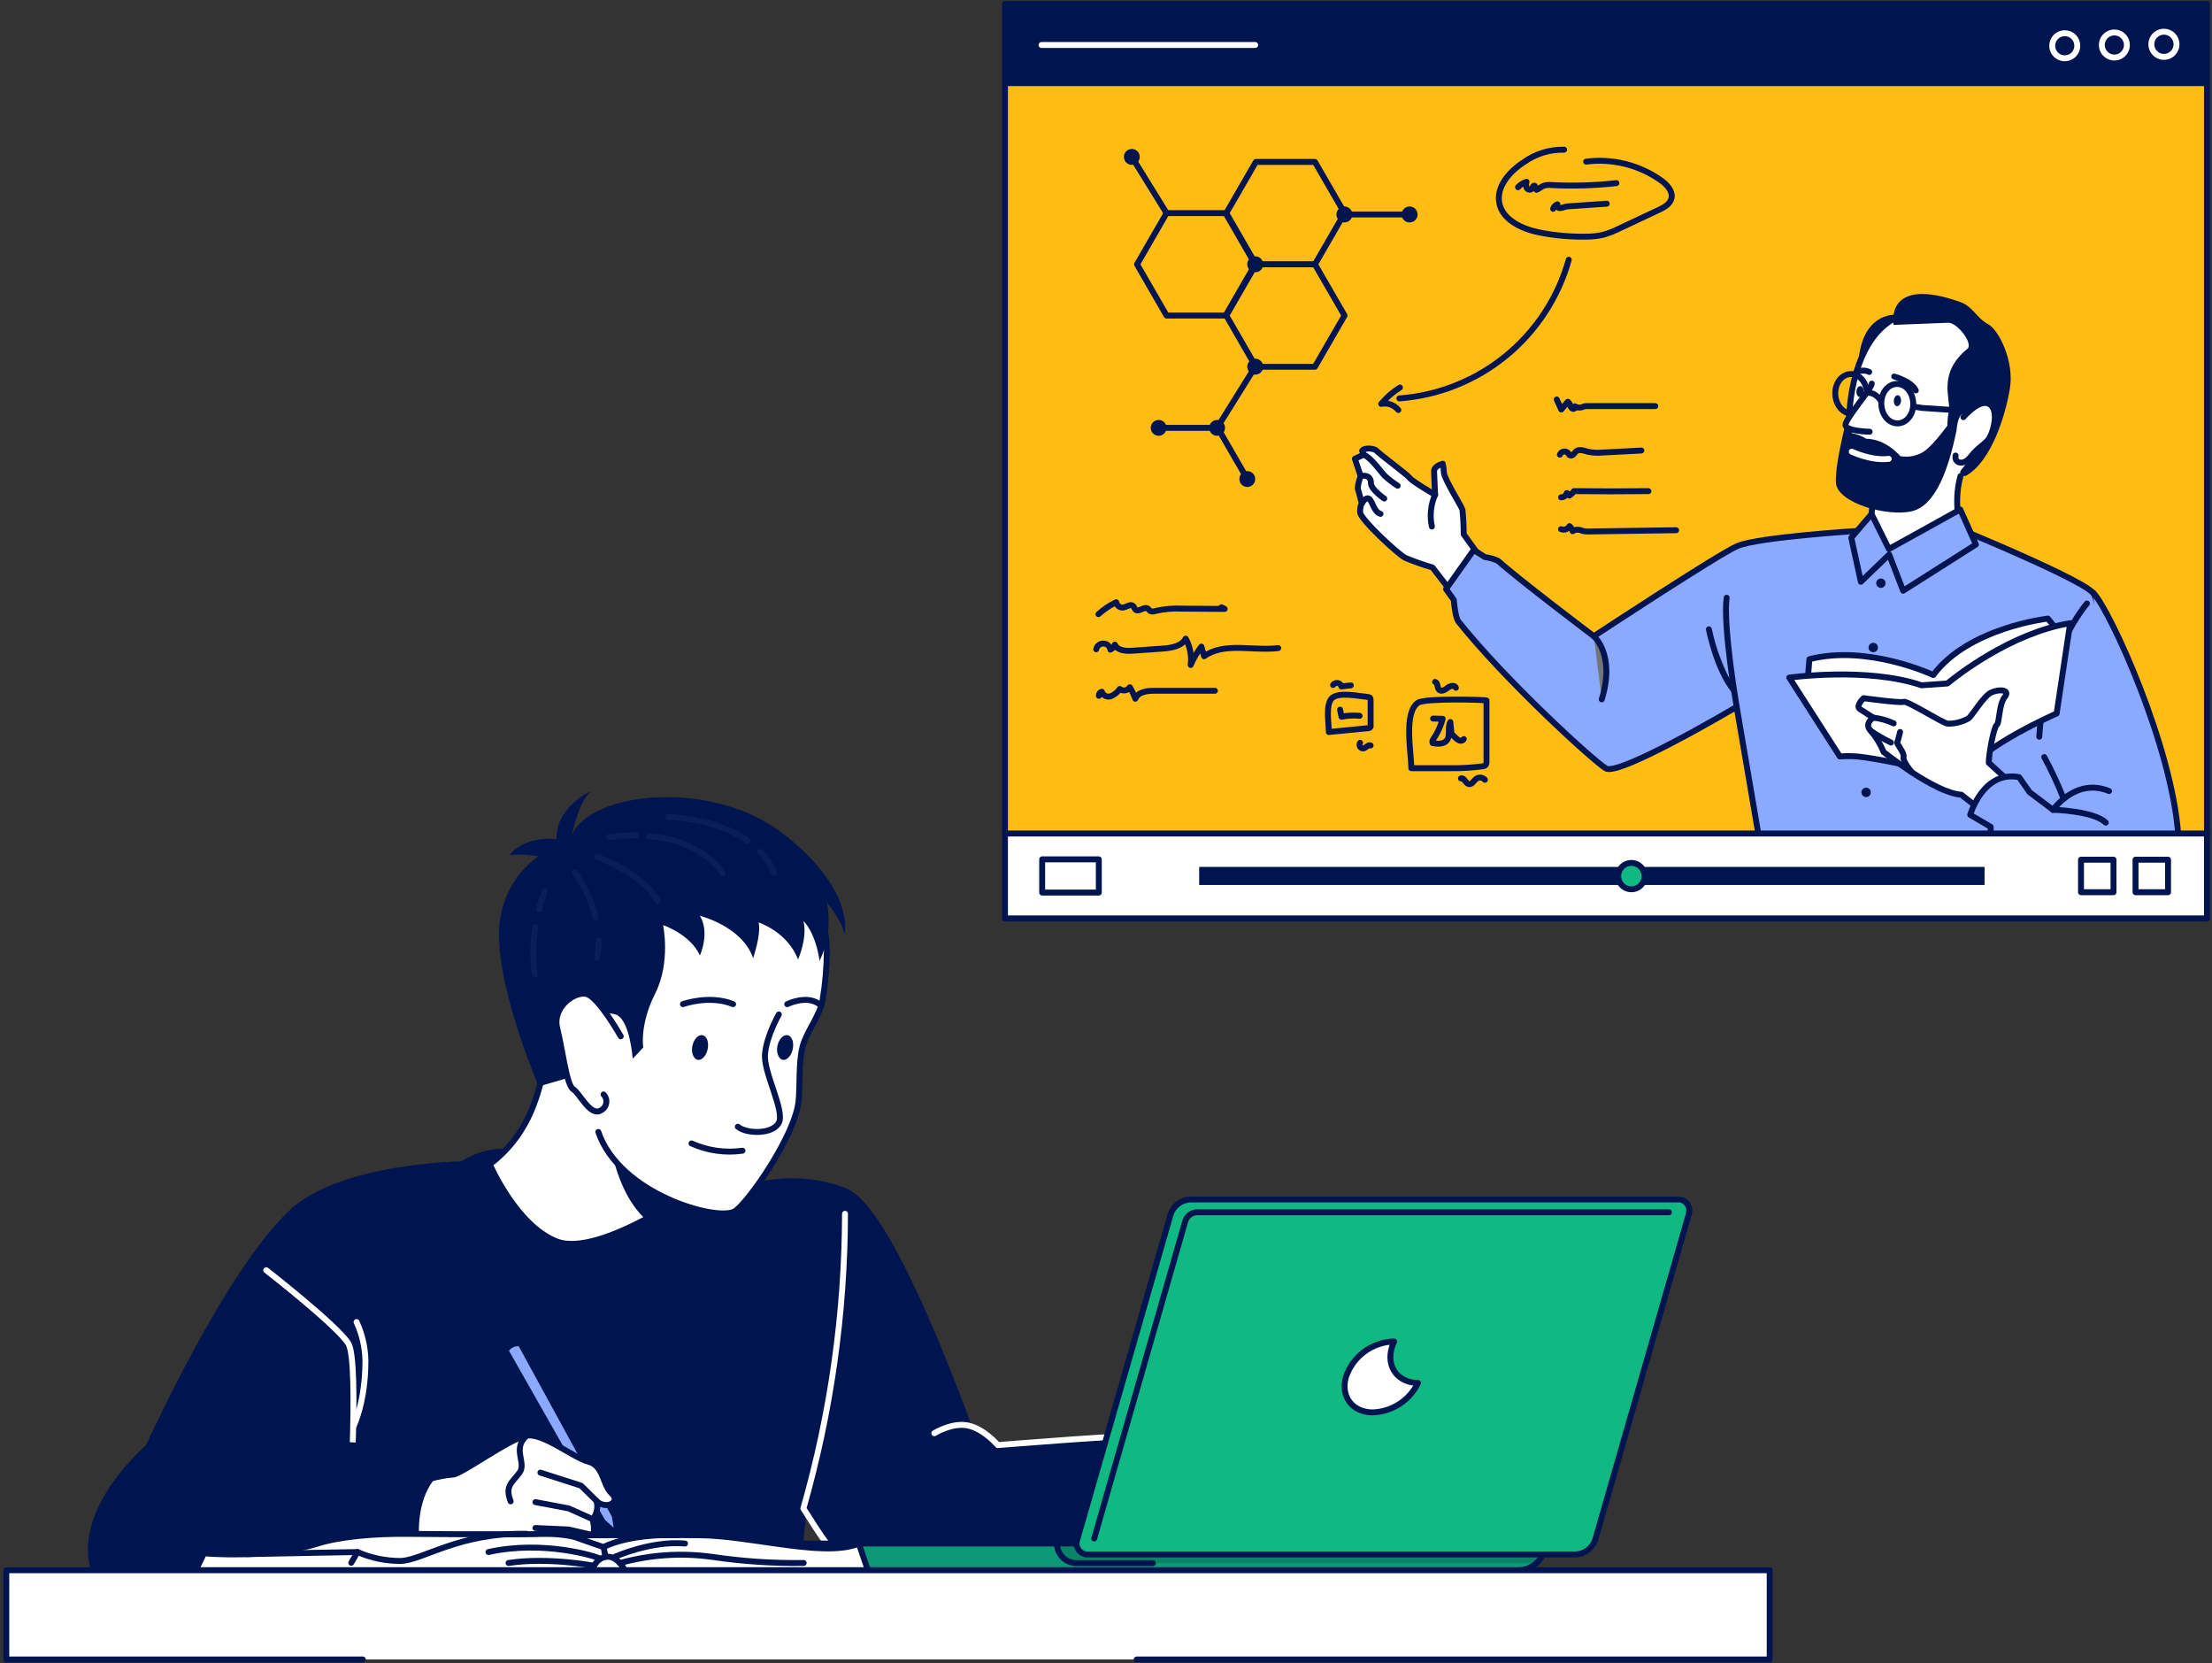 <svg width="560" height="421" viewBox="0 0 560 421" fill="none" xmlns="http://www.w3.org/2000/svg">
<rect x="0" y="0" width="560" height="421" fill="#333333" stroke="none"/>
<path d="M558.725 1H254.421V211.247H558.725V1Z" fill="#FFBD14" stroke="#001550" stroke-width="1.5" stroke-linecap="round" stroke-linejoin="round"/>
<path d="M558.725 1H254.421V21.787H558.725V1Z" fill="#001550"/>
<path d="M377.696 145.152L370.56 135.222C370.559 133.148 370.453 131.076 370.242 129.012C369.976 128.085 365.646 121.266 365.544 119.654C365.528 118.884 365.43 118.117 365.252 117.368C365.252 117.368 363.03 117.927 363.055 119.285C363.081 120.644 363.322 125.228 363.322 125.228C363.322 125.228 357.531 121.851 356.884 120.962C356.236 120.073 349.176 114.892 348.515 114.117C347.855 113.343 345.163 113.292 344.846 114.117L345.227 115.07L343.004 116.124L344.49 120.53C344.065 121.522 343.808 122.577 343.728 123.654C343.969 124.2 344.757 127.463 344.757 127.463C344.757 127.463 344.274 127.958 344.338 129.685C344.401 131.412 353.887 140.238 355.766 141.19C358.011 142.133 360.309 142.943 362.649 143.616L368.604 151.324L377.696 145.152Z" fill="white" stroke="#001550" stroke-width="1.5" stroke-linecap="round" stroke-linejoin="round"/>
<path d="M363.31 125.228C362.202 127.751 361.917 130.56 362.497 133.254" stroke="#001550" stroke-width="1.5" stroke-linecap="round" stroke-linejoin="round"/>
<path d="M345.214 115.07C347.132 115.806 349.532 119.387 350.636 120.492C351.636 121.393 352.706 122.213 353.836 122.943" stroke="#001550" stroke-width="1.5" stroke-linecap="round" stroke-linejoin="round"/>
<path d="M344.478 120.492C346.052 120.162 347.119 120.771 347.081 122.308C347.043 123.844 350.446 126.181 350.446 126.181" stroke="#001550" stroke-width="1.5" stroke-linecap="round" stroke-linejoin="round"/>
<path d="M344.744 127.425C344.744 127.425 345.849 125.457 346.725 126.358C347.601 127.26 347.881 129.571 349.493 130.054" stroke="#001550" stroke-width="1.5" stroke-linecap="round" stroke-linejoin="round"/>
<path d="M470.496 134.358C470.496 134.358 445.443 135.908 439.919 138.168C435.385 140.035 403.5 161.025 403.5 161.025C403.5 161.025 384.744 146.879 379.297 141.977C378.246 141.47 377.117 141.143 375.957 141.012L373.1 139.197L366.078 149.089L368.046 151.819C368.046 151.819 368.363 156.225 369.24 157.33C380.897 171.971 403.22 192.466 406.573 194.485C409.925 196.504 439.665 178.904 439.665 178.904L445.189 211.285H533.887C533.887 211.285 533.658 154.46 529.925 150.104C526.192 145.749 483.398 128.67 483.398 128.67L470.496 134.358Z" fill="#8BAAFF" stroke="#001550" stroke-width="1.5" stroke-linecap="round" stroke-linejoin="round"/>
<path d="M500.452 113.8C500.452 113.8 492.503 119.133 496.719 136.174C496.719 136.174 484.744 144.733 472.896 136.098C472.896 136.098 475.627 122.511 472.896 119.781" fill="white"/>
<path d="M500.452 113.8C500.452 113.8 492.503 119.133 496.719 136.174C496.719 136.174 484.744 144.733 472.896 136.098C472.896 136.098 475.627 122.511 472.896 119.781" stroke="#001550" stroke-width="1.5" stroke-linecap="round" stroke-linejoin="round"/>
<path d="M528.338 152.746C528.338 152.746 517.531 165.177 516.274 186.46" stroke="#001550" stroke-width="1.5" stroke-linecap="round" stroke-linejoin="round"/>
<path d="M480.782 79.654C480.782 79.654 473.696 78.587 471.22 87.273C469.778 92.592 470.362 98.258 472.858 103.171L485.887 90.943L480.782 79.654Z" fill="#001550"/>
<path d="M498.026 118.981C507.157 108.086 513.607 89.927 499.893 82.676C473.43 68.682 464.68 96.022 469.125 121.419C470.496 129.254 481.138 125.762 488.922 122.93" fill="white"/>
<path d="M498.026 118.981C507.157 108.086 513.607 89.927 499.893 82.676C473.43 68.682 464.68 96.022 469.125 121.419C470.496 129.254 481.138 125.762 488.922 122.93" stroke="#001550" stroke-width="1.5" stroke-linecap="round" stroke-linejoin="round"/>
<path d="M479.538 95.298C479.538 95.298 483.906 96.479 485.011 98.816" stroke="#001550" stroke-width="1.5" stroke-linecap="round" stroke-linejoin="round"/>
<path d="M473.214 94.143C472.698 93.889 472.126 93.772 471.553 93.803C470.979 93.835 470.423 94.013 469.938 94.32" stroke="#001550" stroke-width="1.5" stroke-linecap="round" stroke-linejoin="round"/>
<path d="M479.462 101.317C479.385 102.092 479.728 102.765 480.223 102.816C480.719 102.866 481.188 102.27 481.265 101.546C481.341 100.822 480.998 100.085 480.503 100.035C480.008 99.984 479.538 100.53 479.462 101.317Z" fill="#001550"/>
<path d="M469.989 98.968C469.925 99.755 470.268 100.428 470.763 100.479C471.258 100.53 471.728 99.933 471.804 99.209C471.881 98.486 471.538 97.762 471.03 97.711C470.522 97.66 470.065 98.193 469.989 98.968Z" fill="#001550"/>
<path d="M493.95 106.409C493.95 106.409 489.848 112.352 487.093 114.257C485.313 115.397 483.168 115.823 481.087 115.451C481.087 115.451 477.569 111.108 472.439 111.044C471.111 110.199 469.6 109.681 468.033 109.533L468.325 102.905C468.325 102.905 464.426 117.114 464.795 122.206C465.163 127.298 477.683 130.828 483.944 129.406C490.204 127.984 493.391 118.244 495.296 109.089C495.436 108.327 493.95 106.409 493.95 106.409Z" fill="#001550"/>
<path d="M468.795 114.32C468.795 114.32 473.747 116.695 478.154 116.136" stroke="white" stroke-width="1.5" stroke-linecap="round" stroke-linejoin="round"/>
<path d="M498.052 88.301C499.677 87.031 495.512 81.571 493.176 81.686C490.839 81.8 479.372 82.231 479.372 82.231C479.372 82.231 476.96 69.609 496.261 76.428C499.423 77.546 500.439 80.504 503.271 82.016C506.102 83.527 509.937 91.476 508.845 98.257C507.753 105.038 504.134 116.936 497.569 120.504C497.569 120.504 495.309 120.276 496.68 118.714C503.144 111.438 496.375 97.749 495.296 109.063L493.023 107.704C493.005 106.462 493.133 105.222 493.404 104.009C493.887 100.898 490.445 94.536 498.052 88.301Z" fill="#001550"/>
<path d="M497.061 105.584C497.061 105.584 501.214 100.657 503.728 102.333C506.242 104.009 504.553 109.952 503.207 111.438C501.861 112.924 500.769 113.254 498.903 115.628C497.036 118.003 494.687 117.203 495.093 115.298" fill="white"/>
<path d="M497.061 105.584C497.061 105.584 501.214 100.657 503.728 102.333C506.242 104.009 504.553 109.952 503.207 111.438C501.861 112.924 500.769 113.254 498.903 115.628C497.036 118.003 494.687 117.203 495.093 115.298" stroke="#001550" stroke-width="1.5" stroke-linecap="round" stroke-linejoin="round"/>
<path d="M484.363 101.952C484.503 104.708 482.826 107.031 480.553 107.146C478.28 107.26 476.426 105.127 476.287 102.371C476.147 99.616 477.823 97.292 480.096 97.177C482.369 97.063 484.198 99.197 484.363 101.952Z" stroke="#001550" stroke-width="1.5" stroke-miterlimit="10"/>
<path d="M472.655 99.451C472.807 102.206 471.118 104.53 468.909 104.657C466.699 104.784 464.782 102.625 464.63 99.87C464.477 97.114 466.179 94.79 468.439 94.676C470.699 94.562 472.515 96.695 472.655 99.451Z" stroke="#001550" stroke-width="1.5" stroke-miterlimit="10"/>
<path d="M473.861 97.089C473.861 98.359 467.284 105.863 467.207 107.514C467.131 109.165 473.328 109.266 473.328 109.266" fill="white"/>
<path d="M473.861 97.089C473.861 98.359 467.284 105.863 467.207 107.514C467.131 109.165 473.328 109.266 473.328 109.266" stroke="#001550" stroke-width="1.5" stroke-linecap="round" stroke-linejoin="round"/>
<path d="M472.655 99.451C472.655 99.451 474.623 98.955 476.274 101.609" stroke="#001550" stroke-width="1.5" stroke-miterlimit="10"/>
<path d="M484.388 102.917L486.522 103.235L498.496 104.073" stroke="#001550" stroke-width="1.5" stroke-miterlimit="10"/>
<path d="M520.833 159.514L518.445 156.555C518.445 156.555 498.331 158.854 489.442 170.841C489.442 170.841 472.934 163.044 458.077 166.841L457.646 172.161L490.141 191.603L502.839 186.32L520.833 159.514Z" fill="white" stroke="#001550" stroke-width="1.5" stroke-linecap="round" stroke-linejoin="round"/>
<path d="M524.096 157.723L520.668 180.58C520.668 180.58 501.747 188.885 497.811 195.565L496.871 195.692L492.427 196.314L490.027 195.603C484.154 193.893 478.172 192.586 472.122 191.692C470.022 191.367 467.891 191.286 465.773 191.45L452.973 171.501C452.973 171.501 472.769 168.758 486.458 173.444L493.011 172.987L493.252 172.784C495.22 171.171 509.011 160.212 524.096 157.723Z" fill="white"/>
<path d="M524.096 157.723L520.668 180.58C520.668 180.58 501.747 188.885 497.811 195.565L496.871 195.692L492.427 196.314L490.027 195.603C484.154 193.893 478.172 192.586 472.122 191.692C470.022 191.367 467.891 191.286 465.773 191.45L452.973 171.501C452.973 171.501 472.769 168.758 486.458 173.444L493.011 172.987L493.252 172.784C495.22 171.171 509.011 160.212 524.096 157.723Z" stroke="#001550" stroke-width="1.5" stroke-linecap="round" stroke-linejoin="round"/>
<path d="M496.541 201.139C489.76 200.707 476.858 190.32 476.858 190.32C476.082 188.382 474.992 186.584 473.633 185C471.792 183.158 474.243 181.622 474.243 181.622C474.243 181.622 472.097 180.238 470.877 179.476C469.658 178.714 471.792 176.707 471.792 176.707C471.792 176.707 480.998 177.977 481.95 177.634C482.903 177.292 491.741 183.006 493.112 183.158C494.975 183.192 496.811 182.714 498.42 181.774C499.335 181.012 502.166 176.25 504.008 175.323C505.849 174.396 509.087 174.409 507.538 176.403C505.988 178.396 506.268 182.841 505.506 183.463C504.744 184.085 503.487 190.765 503.487 193.063L513.519 202.231L507.804 210.015L496.541 201.139Z" fill="white" stroke="#001550" stroke-width="1.5" stroke-linecap="round" stroke-linejoin="round"/>
<path d="M474.204 181.622C476.007 181.823 477.766 182.317 479.411 183.082" stroke="#001550" stroke-width="1.5" stroke-linecap="round" stroke-linejoin="round"/>
<path d="M481.036 185.254C481.036 185.254 480.464 187.577 480.312 187.933C480.16 188.289 482.204 190.562 481.912 191.603C481.62 192.644 483.982 195.412 483.982 195.412" stroke="#001550" stroke-width="1.5" stroke-linecap="round" stroke-linejoin="round"/>
<path d="M478.725 187.933C476.96 187.084 475.262 186.104 473.646 185" stroke="#001550" stroke-width="1.5" stroke-linecap="round" stroke-linejoin="round"/>
<path d="M473.811 130.104L478.204 138.955L496.261 128.949L500.236 137.812L481.811 149.508L478.268 140.352L471.106 147.247L468.68 136.098L473.811 130.104Z" fill="#8BAAFF" stroke="#001550" stroke-width="1.5" stroke-linecap="round" stroke-linejoin="round"/>
<path d="M529.976 150.066C534.357 154.752 549.937 189.114 551.436 211.247H503.969V209.266L498.788 206.231C498.788 206.231 502.001 194.93 511.157 196.695L513.823 200.504L519.728 204.949C519.728 204.949 530.09 205.215 533.099 208.2" fill="#8BAAFF"/>
<path d="M529.976 150.066C534.357 154.752 549.937 189.114 551.436 211.247H503.969V209.266L498.788 206.231C498.788 206.231 502.001 194.93 511.157 196.695L513.823 200.504L519.728 204.949C519.728 204.949 530.09 205.215 533.099 208.2" stroke="#001550" stroke-width="1.5" stroke-linecap="round" stroke-linejoin="round"/>
<path d="M519.728 205C519.728 205 525.48 196.708 533.938 200.212" stroke="#001550" stroke-width="1.5" stroke-linecap="round" stroke-linejoin="round"/>
<path d="M517.531 191.603C519.377 195.03 521.023 198.562 522.458 202.18" stroke="#001550" stroke-width="1.5" stroke-linecap="round" stroke-linejoin="round"/>
<path d="M439.665 178.866C439.665 178.866 436.147 158.371 437.125 151.285L439.665 178.866Z" fill="#757575"/>
<path d="M439.665 178.866C439.665 178.866 436.147 158.371 437.125 151.285" stroke="#001550" stroke-width="1.5" stroke-linecap="round" stroke-linejoin="round"/>
<path d="M432.63 159.273C432.63 159.273 434.585 169.342 438.979 174.739L432.63 159.273Z" fill="#757575"/>
<path d="M432.63 159.273C432.63 159.273 434.585 169.342 438.979 174.739" stroke="#001550" stroke-width="1.5" stroke-linecap="round" stroke-linejoin="round"/>
<path d="M403.5 161.038C403.5 161.038 409.024 165.609 405.506 177.012L403.5 161.038Z" fill="#757575"/>
<path d="M403.5 161.038C403.5 161.038 409.024 165.609 405.506 177.012" stroke="#001550" stroke-width="1.5" stroke-linecap="round" stroke-linejoin="round"/>
<path d="M477.366 147.603C477.366 147.839 477.296 148.071 477.164 148.267C477.033 148.464 476.845 148.617 476.626 148.707C476.408 148.797 476.167 148.82 475.935 148.773C475.703 148.725 475.491 148.61 475.324 148.442C475.158 148.274 475.045 148.06 475 147.828C474.956 147.595 474.981 147.355 475.074 147.137C475.166 146.919 475.321 146.734 475.519 146.604C475.717 146.475 475.949 146.407 476.185 146.409C476.342 146.409 476.496 146.44 476.64 146.5C476.784 146.56 476.915 146.649 477.025 146.76C477.135 146.871 477.221 147.002 477.28 147.147C477.339 147.292 477.368 147.447 477.366 147.603Z" fill="#001550"/>
<path d="M474.242 165.076C474.901 165.076 475.436 164.541 475.436 163.882C475.436 163.223 474.901 162.689 474.242 162.689C473.583 162.689 473.049 163.223 473.049 163.882C473.049 164.541 473.583 165.076 474.242 165.076Z" fill="#001550"/>
<path d="M472.439 201.736C473.098 201.736 473.633 201.202 473.633 200.542C473.633 199.883 473.098 199.349 472.439 199.349C471.78 199.349 471.246 199.883 471.246 200.542C471.246 201.202 471.78 201.736 472.439 201.736Z" fill="#001550"/>
<path d="M317.938 92.822H332.897L340.389 79.857L332.897 66.905H317.938L310.459 79.857L317.938 92.822Z" stroke="#001550" stroke-width="1.5" stroke-linecap="round" stroke-linejoin="round"/>
<path d="M315.767 121.241L308.287 108.289H293.329" stroke="#001550" stroke-width="1.5" stroke-linecap="round" stroke-linejoin="round"/>
<path d="M295.335 79.857H310.294L317.773 66.905L310.294 53.94H295.335L287.855 66.905L295.335 79.857Z" stroke="#001550" stroke-width="1.5" stroke-linecap="round" stroke-linejoin="round"/>
<path d="M317.938 66.905H332.897L340.389 53.94L332.897 40.987H317.938L310.459 53.94L317.938 66.905Z" stroke="#001550" stroke-width="1.5" stroke-linecap="round" stroke-linejoin="round"/>
<path d="M315.766 66.905C315.764 66.504 315.88 66.112 316.101 65.778C316.322 65.444 316.637 65.183 317.007 65.029C317.376 64.875 317.783 64.834 318.176 64.911C318.569 64.989 318.93 65.181 319.213 65.464C319.496 65.747 319.689 66.108 319.766 66.501C319.844 66.894 319.803 67.301 319.648 67.67C319.494 68.04 319.233 68.355 318.899 68.576C318.565 68.797 318.173 68.913 317.773 68.911C317.241 68.911 316.73 68.7 316.354 68.323C315.978 67.947 315.766 67.437 315.766 66.905Z" fill="#001550"/>
<path d="M286.535 41.711C287.643 41.711 288.541 40.813 288.541 39.705C288.541 38.597 287.643 37.698 286.535 37.698C285.427 37.698 284.529 38.597 284.529 39.705C284.529 40.813 285.427 41.711 286.535 41.711Z" fill="#001550"/>
<path d="M313.76 121.241C313.76 120.844 313.878 120.456 314.098 120.126C314.319 119.796 314.632 119.539 314.999 119.387C315.365 119.236 315.769 119.196 316.158 119.273C316.547 119.351 316.904 119.542 317.185 119.822C317.466 120.103 317.657 120.46 317.734 120.85C317.812 121.239 317.772 121.642 317.62 122.009C317.468 122.375 317.211 122.689 316.881 122.909C316.551 123.13 316.163 123.247 315.766 123.247C315.234 123.247 314.724 123.036 314.348 122.66C313.971 122.283 313.76 121.773 313.76 121.241Z" fill="#001550"/>
<path d="M293.329 110.295C294.437 110.295 295.335 109.397 295.335 108.289C295.335 107.181 294.437 106.282 293.329 106.282C292.221 106.282 291.322 107.181 291.322 108.289C291.322 109.397 292.221 110.295 293.329 110.295Z" fill="#001550"/>
<path d="M354.84 54.282C354.84 53.883 354.958 53.492 355.181 53.159C355.403 52.827 355.719 52.568 356.089 52.416C356.459 52.264 356.865 52.224 357.257 52.303C357.649 52.382 358.009 52.576 358.291 52.859C358.573 53.143 358.764 53.504 358.84 53.896C358.917 54.289 358.875 54.695 358.72 55.064C358.566 55.433 358.305 55.747 357.971 55.967C357.637 56.188 357.246 56.304 356.846 56.301C356.581 56.301 356.32 56.249 356.075 56.148C355.831 56.046 355.609 55.897 355.423 55.709C355.236 55.522 355.089 55.299 354.989 55.054C354.889 54.809 354.838 54.547 354.84 54.282Z" fill="#001550"/>
<path d="M308.135 110.295C309.243 110.295 310.141 109.397 310.141 108.289C310.141 107.181 309.243 106.282 308.135 106.282C307.027 106.282 306.128 107.181 306.128 108.289C306.128 109.397 307.027 110.295 308.135 110.295Z" fill="#001550"/>
<path d="M338.332 54.282C338.332 53.883 338.45 53.493 338.672 53.161C338.894 52.829 339.209 52.57 339.578 52.417C339.947 52.264 340.353 52.224 340.744 52.302C341.136 52.38 341.496 52.572 341.778 52.855C342.061 53.137 342.253 53.497 342.331 53.889C342.409 54.28 342.369 54.686 342.216 55.055C342.063 55.424 341.804 55.739 341.472 55.961C341.14 56.183 340.75 56.301 340.351 56.301C339.815 56.301 339.302 56.089 338.923 55.71C338.544 55.331 338.332 54.818 338.332 54.282Z" fill="#001550"/>
<path d="M315.766 92.822C315.764 92.422 315.88 92.029 316.101 91.695C316.322 91.362 316.637 91.101 317.007 90.946C317.376 90.792 317.783 90.751 318.176 90.829C318.569 90.906 318.93 91.099 319.213 91.382C319.496 91.665 319.689 92.026 319.766 92.418C319.844 92.811 319.803 93.218 319.648 93.588C319.494 93.957 319.233 94.272 318.899 94.493C318.565 94.714 318.173 94.831 317.773 94.828C317.242 94.825 316.733 94.613 316.358 94.237C315.982 93.862 315.77 93.353 315.766 92.822Z" fill="#001550"/>
<path d="M340.389 54.282H356.858" stroke="#001550" stroke-width="1.5" stroke-linecap="round" stroke-linejoin="round"/>
<path d="M317.773 92.822L308.135 108.289" stroke="#001550" stroke-width="1.5" stroke-linecap="round" stroke-linejoin="round"/>
<path d="M295.335 53.94L286.535 39.705" stroke="#001550" stroke-width="1.5" stroke-linecap="round" stroke-linejoin="round"/>
<path d="M278.09 155.438C279.439 154.223 280.952 153.206 282.586 152.416C282.651 152.823 282.871 153.19 283.2 153.441C283.528 153.691 283.94 153.806 284.351 153.762C285.252 153.622 286.268 152.733 286.89 153.381C287.144 153.635 287.195 154.041 287.462 154.282C288.274 155.031 289.659 153.419 290.573 154.028C290.814 154.193 290.941 154.473 291.195 154.638C291.396 154.724 291.612 154.769 291.83 154.769C292.048 154.769 292.264 154.724 292.465 154.638C294.733 154.121 297.062 153.92 299.386 154.041L310.039 154.117L309.227 153.698" stroke="#001550" stroke-width="1.5" stroke-linecap="round" stroke-linejoin="round"/>
<path d="M277.519 164.327C277.608 163.909 277.84 163.536 278.175 163.272C278.51 163.008 278.927 162.869 279.353 162.879C279.779 162.89 280.189 163.049 280.51 163.33C280.832 163.61 281.045 163.994 281.113 164.415C281.377 164.292 281.612 164.116 281.805 163.898C281.997 163.679 282.142 163.423 282.23 163.146C282.916 164.682 285.037 164.809 286.726 164.695L294.256 164.162C296.516 163.996 299.157 163.59 300.173 161.622C301.29 163.659 301.734 165.997 301.443 168.301C302.141 166.642 303.05 165.08 304.148 163.654C304.376 164.466 304.605 165.279 304.821 166.092C310.065 162.422 317.24 164.822 323.589 164.022" stroke="#001550" stroke-width="1.5" stroke-linecap="round" stroke-linejoin="round"/>
<path d="M278.192 176.098C278.168 175.864 278.231 175.63 278.37 175.44C278.508 175.25 278.711 175.118 278.941 175.069C279.012 175.3 279.13 175.513 279.287 175.696C279.443 175.879 279.636 176.028 279.852 176.134C280.069 176.24 280.305 176.301 280.546 176.312C280.786 176.323 281.027 176.285 281.252 176.2C282.158 175.819 282.935 175.184 283.487 174.371C283.677 174.525 283.896 174.636 284.132 174.698C284.368 174.76 284.614 174.771 284.855 174.73C285.095 174.689 285.324 174.597 285.526 174.461C285.728 174.325 285.899 174.147 286.027 173.939C286.594 174.857 287.062 175.831 287.424 176.847C288.109 175.095 290.433 174.815 292.325 174.828H307.563" stroke="#001550" stroke-width="1.5" stroke-linecap="round" stroke-linejoin="round"/>
<path d="M395.982 37.889C392.345 37.8 388.778 38.902 385.823 41.025C382.166 43.362 378.687 47.298 379.601 51.54C380.515 55.781 385.519 58.029 389.925 58.879C393.714 59.617 397.57 59.958 401.43 59.895C402.916 59.917 404.4 59.76 405.849 59.425C407.313 59.01 408.734 58.453 410.09 57.762L419.919 53.14C421.265 52.505 422.776 51.692 423.144 50.244C423.601 48.454 422.065 46.79 420.604 45.711C415.088 41.766 408.284 40.051 401.557 40.911" stroke="#001550" stroke-width="1.5" stroke-linecap="round" stroke-linejoin="round"/>
<path d="M384.312 47.387C384.89 46.738 385.638 46.263 386.471 46.016C386.306 46.502 386.306 47.028 386.471 47.514C386.7 47.971 387.398 48.2 387.741 47.819C388.084 47.438 388.16 46.828 388.541 47.019L388.998 48.035C389.62 47.819 390.103 47.311 390.712 47.044C391.407 46.812 392.145 46.742 392.871 46.841C398.323 47.121 403.789 46.955 409.214 46.346" stroke="#001550" stroke-width="1.5" stroke-linecap="round" stroke-linejoin="round"/>
<path d="M393.201 52.847C393.28 52.588 393.419 52.351 393.607 52.154C393.794 51.958 394.025 51.809 394.281 51.717C393.988 52.035 394.344 52.581 394.776 52.657C395.214 52.665 395.648 52.574 396.046 52.39C396.527 52.266 397.021 52.198 397.519 52.187L406.776 51.552" stroke="#001550" stroke-width="1.5" stroke-linecap="round" stroke-linejoin="round"/>
<path d="M397.151 65.749C394.472 75.294 388.92 83.782 381.247 90.06C373.574 96.338 364.154 100.1 354.268 100.835" stroke="#001550" stroke-width="1.5" stroke-linecap="round" stroke-linejoin="round"/>
<path d="M354.421 98.079C352.624 99.189 351.024 100.587 349.684 102.219C350.477 102.053 351.3 102.11 352.062 102.383C352.824 102.657 353.495 103.136 354.002 103.768" stroke="#001550" stroke-width="1.5" stroke-linecap="round" stroke-linejoin="round"/>
<path d="M394.103 101.101L395.259 103.641L396.909 101.686C397.218 101.916 397.434 102.249 397.519 102.625C397.646 102.981 397.836 103.374 398.192 103.476C398.547 103.578 398.992 103.095 398.725 102.828C398.959 102.987 399.224 103.092 399.502 103.138C399.781 103.184 400.066 103.17 400.338 103.095C400.579 103.095 400.795 102.917 401.036 102.854C401.324 102.791 401.618 102.765 401.913 102.778H419.068" stroke="#001550" stroke-width="1.5" stroke-linecap="round" stroke-linejoin="round"/>
<path d="M394.903 115.07C394.984 114.866 395.116 114.687 395.286 114.55C395.457 114.412 395.66 114.321 395.876 114.286C396.092 114.25 396.313 114.27 396.519 114.346C396.724 114.421 396.907 114.548 397.049 114.714C397.106 114.877 397.192 115.027 397.303 115.158C397.456 115.266 397.644 115.313 397.829 115.29C398.015 115.266 398.185 115.174 398.306 115.031C398.586 114.777 398.763 114.435 399.055 114.206C399.855 113.584 400.998 114.066 401.976 114.333C403.228 114.595 404.513 114.663 405.786 114.536L415.525 114.028" stroke="#001550" stroke-width="1.5" stroke-linecap="round" stroke-linejoin="round"/>
<path d="M395.208 125.863C395.532 125.872 395.849 125.771 396.109 125.578C396.37 125.384 396.557 125.109 396.642 124.797C396.804 124.824 396.953 124.899 397.071 125.012C397.188 125.125 397.269 125.272 397.303 125.431C397.769 125.143 398.167 124.758 398.471 124.301C404.744 124.378 411.025 124.378 417.315 124.301" stroke="#001550" stroke-width="1.5" stroke-linecap="round" stroke-linejoin="round"/>
<path d="M395.195 133.927C395.584 134.087 396.018 134.098 396.414 133.958C396.811 133.817 397.141 133.535 397.341 133.165C397.739 133.487 398.017 133.935 398.128 134.435C398.379 134.265 398.661 134.149 398.959 134.095C399.256 134.04 399.561 134.048 399.855 134.117C400.097 134.117 400.338 134.282 400.579 134.346C401.188 134.502 401.819 134.558 402.446 134.511L424.338 134.193" stroke="#001550" stroke-width="1.5" stroke-linecap="round" stroke-linejoin="round"/>
<path d="M336.414 185.266L346.357 184.301C346.454 184.314 346.552 184.302 346.644 184.267C346.735 184.232 346.816 184.174 346.879 184.1C346.942 184.025 346.985 183.936 347.005 183.84C347.025 183.745 347.02 183.645 346.992 183.552V177.203C347.016 176.992 346.962 176.779 346.84 176.606C346.757 176.531 346.661 176.474 346.556 176.437C346.452 176.4 346.341 176.384 346.23 176.39C344.071 176.2 339.208 175.12 337.341 176.581C335.474 178.041 336.427 183.095 336.414 185.266Z" stroke="#001550" stroke-width="1.5" stroke-linecap="round" stroke-linejoin="round"/>
<path d="M339.259 179.603C339.386 180.2 339.5 180.796 339.627 181.406C341.134 181.091 342.68 181.01 344.211 181.165" stroke="#001550" stroke-width="1.5" stroke-linecap="round" stroke-linejoin="round"/>
<path d="M344.325 188.009C344.232 188.152 344.181 188.318 344.178 188.489C344.174 188.66 344.219 188.828 344.306 188.974C344.393 189.121 344.52 189.24 344.671 189.319C344.823 189.397 344.993 189.432 345.163 189.419C345.836 189.292 346.369 188.39 346.992 188.669" stroke="#001550" stroke-width="1.5" stroke-linecap="round" stroke-linejoin="round"/>
<path d="M337.481 173.368C337.606 173.179 337.784 173.03 337.993 172.941C338.201 172.851 338.431 172.824 338.655 172.863C338.879 172.902 339.086 173.006 339.252 173.161C339.418 173.316 339.535 173.516 339.589 173.736L341.976 173.457" stroke="#001550" stroke-width="1.5" stroke-linecap="round" stroke-linejoin="round"/>
<path d="M357.29 194.422C360.677 194.422 364.063 194.422 367.449 194.422C370.081 194.456 372.713 194.299 375.322 193.952C375.615 193.936 375.893 193.819 376.109 193.622C376.289 193.363 376.366 193.046 376.325 192.733V177.292C376.325 177.114 360.77 176.619 358.954 177.876C355.297 180.441 357.29 190.473 357.29 194.422Z" stroke="#001550" stroke-width="1.5" stroke-linecap="round" stroke-linejoin="round"/>
<path d="M362.801 181.863L365.227 181.927C364.79 183.576 364.101 185.148 363.182 186.587C362.852 187.031 362.458 187.59 362.7 188.085C363.97 188.288 365.455 188.403 366.255 187.425C367.297 186.155 366.382 184.161 367.17 182.739L367.474 185.749L368.528 186.752C368.802 187.058 369.147 187.294 369.531 187.438C369.724 187.505 369.934 187.504 370.126 187.434C370.318 187.365 370.48 187.232 370.585 187.057" stroke="#001550" stroke-width="1.5" stroke-linecap="round" stroke-linejoin="round"/>
<path d="M369.862 197.012C370.662 196.72 370.992 198.219 371.817 198.434C372.643 198.65 373.087 197.558 373.786 197.076C374.117 196.856 374.517 196.763 374.911 196.815C375.305 196.866 375.668 197.058 375.932 197.355" stroke="#001550" stroke-width="1.5" stroke-linecap="round" stroke-linejoin="round"/>
<path d="M363.309 172.581C364.071 172.771 363.766 174.041 364.338 174.587C364.909 175.133 365.862 174.587 366.509 174.066C367.157 173.546 368.338 173.317 368.579 174.066" stroke="#001550" stroke-width="1.5" stroke-linecap="round" stroke-linejoin="round"/>
<path d="M558.725 210.955H254.421V232.441H558.725V210.955Z" fill="white" stroke="#001550" stroke-width="1.5" stroke-linecap="round" stroke-linejoin="round"/>
<path d="M502.42 219.412H303.589V223.984H502.42V219.412Z" fill="#001550"/>
<path d="M416.351 221.736C416.351 222.397 416.155 223.042 415.788 223.591C415.421 224.141 414.899 224.569 414.289 224.822C413.679 225.074 413.007 225.14 412.359 225.012C411.711 224.883 411.116 224.565 410.649 224.098C410.182 223.63 409.864 223.035 409.735 222.388C409.606 221.74 409.673 221.068 409.925 220.458C410.178 219.848 410.606 219.326 411.155 218.959C411.705 218.592 412.35 218.396 413.011 218.396C413.897 218.396 414.746 218.748 415.372 219.375C415.999 220.001 416.351 220.85 416.351 221.736Z" fill="#10B981" stroke="#001550" stroke-width="1.5" stroke-linecap="round" stroke-linejoin="round"/>
<path d="M548.871 217.584H540.642V225.812H548.871V217.584Z" stroke="#001550" stroke-width="1.5" stroke-linecap="round" stroke-linejoin="round"/>
<path d="M535.067 217.584H526.839V225.812H535.067V217.584Z" stroke="#001550" stroke-width="1.5" stroke-linecap="round" stroke-linejoin="round"/>
<path d="M278.18 217.495H263.843V225.901H278.18V217.495Z" stroke="#001550" stroke-width="1.5" stroke-linecap="round" stroke-linejoin="round"/>
<path d="M263.678 11.387H317.773" stroke="white" stroke-width="1.5" stroke-linecap="round" stroke-linejoin="round"/>
<path d="M551.017 11.197C551.019 11.828 550.834 12.446 550.485 12.972C550.136 13.498 549.638 13.909 549.055 14.152C548.472 14.395 547.83 14.459 547.211 14.336C546.591 14.213 546.022 13.91 545.576 13.463C545.129 13.017 544.825 12.448 544.703 11.828C544.58 11.209 544.644 10.567 544.887 9.984C545.13 9.401 545.54 8.903 546.067 8.554C546.593 8.205 547.211 8.02 547.842 8.022C548.684 8.022 549.492 8.357 550.087 8.952C550.682 9.547 551.017 10.355 551.017 11.197V11.197Z" stroke="white" stroke-width="1.5" stroke-linecap="round" stroke-linejoin="round"/>
<path d="M538.458 11.387C538.458 12.015 538.272 12.629 537.923 13.151C537.574 13.673 537.078 14.08 536.498 14.32C535.918 14.56 535.28 14.623 534.664 14.501C534.048 14.378 533.483 14.076 533.039 13.632C532.595 13.188 532.292 12.622 532.17 12.007C532.047 11.391 532.11 10.752 532.351 10.172C532.591 9.592 532.998 9.096 533.52 8.748C534.042 8.399 534.656 8.213 535.283 8.213C536.125 8.213 536.933 8.547 537.528 9.142C538.124 9.738 538.458 10.545 538.458 11.387V11.387Z" stroke="white" stroke-width="1.5" stroke-linecap="round" stroke-linejoin="round"/>
<path d="M525.899 11.59C525.897 12.218 525.709 12.83 525.358 13.351C525.008 13.871 524.511 14.276 523.931 14.514C523.351 14.753 522.713 14.814 522.098 14.69C521.483 14.566 520.918 14.262 520.476 13.818C520.033 13.374 519.732 12.808 519.61 12.192C519.489 11.577 519.553 10.939 519.793 10.36C520.034 9.781 520.441 9.286 520.962 8.937C521.484 8.589 522.098 8.403 522.725 8.403C523.143 8.403 523.557 8.486 523.943 8.646C524.329 8.806 524.679 9.041 524.974 9.337C525.269 9.634 525.503 9.985 525.661 10.372C525.82 10.758 525.901 11.172 525.899 11.59V11.59Z" stroke="white" stroke-width="1.5" stroke-linecap="round" stroke-linejoin="round"/>
<path d="M254.879 388.533H224.81L208.53 383.378L203.451 381.765L201.965 397.092L23.908 397.422C23.908 397.422 26.626 390.565 31.058 380.508C40.62 358.807 58.143 322.159 73.47 307.188C85.915 295.035 117 294.692 117 294.692C120.174 292.588 123.897 291.466 127.705 291.467C133.419 291.746 176.619 296.432 179.299 297.816C181.164 298.897 182.765 300.381 183.984 302.159C183.984 302.159 199.121 295.467 213.991 301.499C228.86 307.53 254.879 388.533 254.879 388.533Z" fill="#001550"/>
<path d="M254.879 388.533H224.81L208.53 383.378L203.451 381.765L201.965 397.092L23.908 397.422C23.908 397.422 26.626 390.565 31.058 380.508C40.62 358.807 58.143 322.159 73.47 307.188C85.915 295.035 117 294.692 117 294.692C120.174 292.588 123.897 291.466 127.705 291.467C133.419 291.746 176.619 296.432 179.299 297.816C181.164 298.897 182.765 300.381 183.984 302.159C183.984 302.159 199.121 295.467 213.991 301.499C228.86 307.53 254.879 388.533 254.879 388.533Z" stroke="#001550" stroke-width="1.5" stroke-linecap="round" stroke-linejoin="round"/>
<path d="M236.53 362.743C236.53 362.743 241.152 359.873 245.203 360.813C249.254 361.753 252.606 365.753 252.606 365.753C252.606 365.753 286.232 362.972 293.863 363.213C301.495 363.454 318.574 368.457 318.574 368.457C318.574 368.457 326.854 366.781 327.743 367.124C328.632 367.467 325.952 395.644 325.952 395.644H216.746C211.387 395.644 207.413 387.886 203.387 381.791C210.322 357.536 213.869 332.439 213.927 307.213" fill="#001550"/>
<path d="M236.53 362.743C236.53 362.743 241.152 359.873 245.203 360.813C249.254 361.753 252.606 365.753 252.606 365.753C252.606 365.753 286.232 362.972 293.863 363.213C301.495 363.454 318.574 368.457 318.574 368.457C318.574 368.457 326.854 366.781 327.743 367.124C328.632 367.467 325.952 395.644 325.952 395.644H216.746C211.387 395.644 207.413 387.886 203.387 381.791C210.322 357.536 213.869 332.439 213.927 307.213" stroke="white" stroke-width="1.5" stroke-linecap="round" stroke-linejoin="round"/>
<path d="M174.105 274.997V302.121C170.667 304.463 167.106 306.62 163.438 308.584C156.035 312.508 146.537 316.394 140.886 314.184C130.639 310.159 123.997 294.692 123.997 294.692C135.058 286.261 136.391 274.997 138.067 269.638L174.105 274.997Z" fill="white" stroke="#001550" stroke-width="1.5" stroke-linecap="round" stroke-linejoin="round"/>
<path d="M118.638 296.762C118.638 296.762 128.023 317.194 139.413 320.889C150.803 324.584 170.092 310.159 170.092 310.159" stroke="#001550" stroke-width="1.5" stroke-linecap="round" stroke-linejoin="round"/>
<path d="M67.4 321.486C67.4 321.486 85.178 335.327 88.162 339.987C91.146 344.648 88.162 388.533 88.162 388.533" stroke="white" stroke-width="1.5" stroke-linecap="round" stroke-linejoin="round"/>
<path d="M43.197 366.146C53.674 359.391 61.039 366.781 67.4 368.114C73.762 369.448 87.832 362.26 98.385 368.114C108.937 373.968 108.937 371.924 108.937 371.924C108.937 371.924 119.985 380.356 114.283 397.232L23.87 397.397C23.87 397.397 17.839 384.508 37.661 366.121" fill="#001550"/>
<path d="M43.197 366.146C53.674 359.391 61.039 366.781 67.4 368.114C73.762 369.448 87.832 362.26 98.385 368.114C108.937 373.968 108.937 371.924 108.937 371.924C108.937 371.924 119.985 380.356 114.283 397.232L23.87 397.397C23.87 397.397 17.839 384.508 37.661 366.121" stroke="#001550" stroke-width="1.5" stroke-linecap="round" stroke-linejoin="round"/>
<path d="M131.794 340.026L155.654 383.67L156.403 388.572L152.594 385.181L127.984 341.854C128.346 341.187 128.909 340.652 129.593 340.323C130.277 339.995 131.047 339.891 131.794 340.026Z" fill="#8BAAFF" stroke="#001550" stroke-width="1.5" stroke-linecap="round" stroke-linejoin="round"/>
<path d="M109.14 374.21C110.942 373.687 112.793 373.35 114.664 373.206C116.683 373.206 129.102 364.025 133.318 363.34C137.533 362.654 145.114 368.94 148.975 369.943C152.835 370.946 152.594 375.975 154.854 377.981C157.114 379.987 153.851 382.248 151.045 379.987C151.245 380.772 151.257 381.592 151.081 382.382C150.904 383.172 150.544 383.909 150.029 384.533C150.029 384.533 150.791 387.276 150.029 388.533H105.33C105.33 388.533 104.657 379.987 109.14 374.21Z" fill="white" stroke="#001550" stroke-width="1.5" stroke-linecap="round" stroke-linejoin="round"/>
<path d="M151.134 379.987L147.108 376.013L136.81 372.711" stroke="#001550" stroke-width="1.5" stroke-linecap="round" stroke-linejoin="round"/>
<path d="M150.13 384.533L143.972 381.765L135.553 380.178" stroke="#001550" stroke-width="1.5" stroke-linecap="round" stroke-linejoin="round"/>
<path d="M135.553 386.73L143.972 387.111L150.13 388.533" stroke="#001550" stroke-width="1.5" stroke-linecap="round" stroke-linejoin="round"/>
<path d="M133.356 363.34C129.546 366.679 133.356 370.197 131.54 372.711C129.724 375.225 127.73 375.975 129.28 379.987" stroke="#001550" stroke-width="1.5" stroke-linecap="round" stroke-linejoin="round"/>
<path d="M187.718 390.654H391.12C391.12 392.449 390.407 394.171 389.138 395.44C387.869 396.709 386.147 397.422 384.352 397.422H204.035C203.328 397.421 202.625 397.31 201.952 397.092L187.464 392.419C187.257 392.357 187.079 392.223 186.963 392.041C186.847 391.859 186.8 391.641 186.83 391.427C186.861 391.213 186.968 391.018 187.131 390.876C187.293 390.734 187.502 390.655 187.718 390.654Z" fill="#10B981"/>
<path opacity="0.2" d="M391.121 390.654C391.119 392.449 390.406 394.17 389.14 395.441L388.936 395.619C387.691 396.778 386.053 397.422 384.352 397.422H204.035C203.328 397.421 202.626 397.31 201.953 397.092L187.464 392.419C187.255 392.357 187.075 392.22 186.959 392.035C186.843 391.851 186.798 391.63 186.832 391.414C186.866 391.199 186.977 391.003 187.145 390.863C187.312 390.723 187.525 390.649 187.743 390.654H391.121Z" fill="#001550"/>
<path opacity="0.2" d="M391.12 390.654C391.118 392.449 390.406 394.17 389.14 395.441L388.936 395.619H272.556C271.238 395.619 269.973 395.096 269.04 394.166C268.107 393.235 267.581 391.972 267.578 390.654H391.12Z" fill="black" fill-opacity="0.7"/>
<path d="M187.718 390.654H391.12C391.12 392.449 390.407 394.171 389.138 395.44C387.869 396.709 386.147 397.422 384.352 397.422H204.035C203.328 397.421 202.625 397.31 201.952 397.092L187.464 392.419C187.257 392.357 187.079 392.223 186.963 392.041C186.847 391.859 186.8 391.641 186.83 391.427C186.861 391.213 186.968 391.018 187.131 390.876C187.293 390.734 187.502 390.655 187.718 390.654V390.654Z" stroke="#001550" stroke-width="1.5" stroke-linecap="round" stroke-linejoin="round"/>
<path d="M267.578 390.654C267.581 391.972 268.107 393.235 269.04 394.166C269.973 395.096 271.238 395.619 272.556 395.619H291.87" stroke="#001550" stroke-width="1.5" stroke-linecap="round" stroke-linejoin="round"/>
<path d="M427.527 307.162V307.327L403.857 389.676C403.504 390.734 402.838 391.659 401.946 392.328C401.055 392.997 399.98 393.379 398.866 393.422H275.565C275.098 393.459 274.629 393.379 274.202 393.187C273.774 392.996 273.402 392.7 273.119 392.327C272.836 391.954 272.651 391.516 272.581 391.052C272.511 390.589 272.559 390.116 272.721 389.676L296.365 307.327C296.716 306.269 297.382 305.343 298.274 304.673C299.166 304.004 300.241 303.623 301.355 303.581H424.657C425.109 303.541 425.564 303.613 425.982 303.791C426.4 303.97 426.767 304.248 427.051 304.603C427.335 304.957 427.527 305.376 427.61 305.823C427.693 306.269 427.664 306.729 427.527 307.162Z" fill="#10B981"/>
<path d="M427.527 307.162V307.327L403.857 389.676C403.504 390.734 402.838 391.659 401.946 392.328C401.055 392.997 399.98 393.379 398.866 393.422H275.565C275.098 393.459 274.629 393.379 274.202 393.187C273.774 392.996 273.402 392.7 273.119 392.327C272.836 391.954 272.651 391.516 272.581 391.052C272.511 390.589 272.559 390.116 272.721 389.676L296.365 307.327C296.716 306.269 297.382 305.343 298.274 304.673C299.166 304.004 300.241 303.623 301.355 303.581H424.657C425.109 303.541 425.564 303.613 425.982 303.791C426.4 303.97 426.767 304.248 427.051 304.603C427.335 304.957 427.527 305.376 427.61 305.823C427.693 306.269 427.664 306.729 427.527 307.162Z" stroke="#001550" stroke-width="1.5" stroke-linecap="round" stroke-linejoin="round"/>
<path d="M358.993 350.019C357.943 352.181 356.325 354.016 354.312 355.329C352.299 356.642 349.966 357.383 347.565 357.473C342.384 357.473 339.324 353.46 340.746 348.508C341.596 345.974 343.197 343.758 345.335 342.155C347.474 340.551 350.049 339.636 352.72 339.53H352.949C352.709 340.02 352.514 340.53 352.365 341.054C350.904 345.968 353.889 349.943 358.993 350.019Z" fill="white" stroke="#001550" stroke-width="1.5" stroke-linecap="round" stroke-linejoin="round"/>
<path d="M277.013 389.384L300.086 309.003C300.291 308.387 300.68 307.848 301.199 307.458C301.719 307.068 302.344 306.845 302.994 306.819H422.511" stroke="#001550" stroke-width="1.5" stroke-linecap="round" stroke-linejoin="round"/>
<path d="M219.73 397.422H49.572L51.629 393.13C51.629 393.13 67.705 394.629 80.442 390.654C86.067 388.902 94.727 388.114 103.413 388.216C108.886 388.292 122.207 388.343 130.473 388.305C133.419 388.305 135.73 388.305 136.822 388.229C137.241 388.229 137.66 388.229 138.092 388.229C140.45 388.2 142.804 388.421 145.114 388.889C147.344 388.637 149.588 388.526 151.832 388.559C155.756 388.559 172.632 388.495 177.229 388.559C183.286 388.635 190.283 389.829 196.924 390.743L197.102 390.679V390.768C205.127 391.886 212.644 392.648 217.419 390.679L219.73 397.422Z" fill="white"/>
<path opacity="0.4" d="M219.73 397.422H87.832L90.512 392.813C90.512 392.813 97.712 397.016 104.747 394.083C111.781 391.149 118.867 389.549 130.473 388.279C133.004 388.009 135.555 387.975 138.092 388.178C143.145 388.565 148.112 389.695 152.835 391.53C152.835 391.53 159.756 388.508 177.229 388.508C183.286 388.584 190.283 389.778 196.924 390.692L197.102 390.629V390.718C205.127 391.835 212.645 392.597 217.419 390.629L219.73 397.422Z" fill="white"/>
<path d="M90.512 392.813L51.68 393.13L49.623 397.422H87.832L90.512 392.813Z" fill="white"/>
<path d="M88.924 395.53L90.512 392.813C93.945 394.307 97.65 395.077 101.394 395.073C107.083 394.908 116.073 387.86 133.356 388.203" fill="white"/>
<path d="M88.924 395.53L90.512 392.813C93.945 394.307 97.65 395.077 101.394 395.073C107.083 394.908 116.073 387.86 133.356 388.203" stroke="#001550" stroke-width="1.5" stroke-linecap="round" stroke-linejoin="round"/>
<path d="M145.076 388.864C148.264 390.032 152.797 391.556 152.797 391.556C152.797 391.556 158.664 388.178 171.553 388.533" fill="white"/>
<path d="M145.076 388.864C148.264 390.032 152.797 391.556 152.797 391.556C152.797 391.556 158.664 388.178 171.553 388.533" stroke="#001550" stroke-width="1.5" stroke-linecap="round" stroke-linejoin="round"/>
<path d="M90.511 392.813C90.511 392.813 70.423 393.168 62.385 393.346L90.511 392.813Z" fill="white"/>
<path d="M90.511 392.813C90.511 392.813 70.423 393.168 62.385 393.346" stroke="#001550" stroke-width="1.5" stroke-linecap="round" stroke-linejoin="round"/>
<path d="M150.118 397.422C150.227 396.595 150.594 395.822 151.166 395.214C151.738 394.606 152.486 394.192 153.305 394.032C156.15 393.562 157.991 397.079 157.991 397.079" fill="white"/>
<path d="M150.118 397.422C150.227 396.595 150.594 395.822 151.166 395.214C151.738 394.606 152.486 394.192 153.305 394.032C156.15 393.562 157.991 397.079 157.991 397.079" stroke="#001550" stroke-width="1.5" stroke-linecap="round" stroke-linejoin="round"/>
<path d="M152.797 391.556L153.305 394.032" stroke="#001550" stroke-width="1.5" stroke-linecap="round" stroke-linejoin="round"/>
<path d="M155.654 394.032C155.654 394.032 164.696 389.905 173.432 390.654L155.654 394.032Z" fill="white"/>
<path d="M155.654 394.032C155.654 394.032 164.696 389.905 173.432 390.654" stroke="#001550" stroke-width="1.5" stroke-linecap="round" stroke-linejoin="round"/>
<path d="M151.934 394.527C151.134 393.905 137.559 389.714 123.667 392.813L151.934 394.527Z" fill="white"/>
<path d="M151.934 394.527C151.134 393.905 137.559 389.714 123.667 392.813" stroke="#001550" stroke-width="1.5" stroke-linecap="round" stroke-linejoin="round"/>
<path d="M150.118 396.241C150.118 396.241 138.689 394.07 128.746 395.581L150.118 396.241Z" fill="white"/>
<path d="M150.118 396.241C150.118 396.241 138.689 394.07 128.746 395.581" stroke="#001550" stroke-width="1.5" stroke-linecap="round" stroke-linejoin="round"/>
<path d="M156.924 395.606C164.51 393.491 172.45 392.955 180.251 394.032C187.934 395.174 195.697 395.693 203.464 395.581" fill="white"/>
<path d="M156.924 395.606C164.51 393.491 172.45 392.955 180.251 394.032C187.934 395.174 195.697 395.693 203.464 395.581" stroke="#001550" stroke-width="1.5" stroke-linecap="round" stroke-linejoin="round"/>
<path d="M219.73 397.422H49.572L51.629 393.13C51.629 393.13 67.705 394.629 80.442 390.654C86.067 388.902 94.727 388.114 103.413 388.216C108.886 388.292 122.207 388.343 130.473 388.305C133.419 388.305 135.73 388.305 136.822 388.229C137.241 388.229 137.66 388.229 138.092 388.229C140.45 388.2 142.804 388.421 145.114 388.889C147.344 388.637 149.588 388.526 151.832 388.559C155.756 388.559 172.632 388.495 177.229 388.559C183.286 388.635 190.283 389.829 196.924 390.743L197.102 390.679V390.768C205.127 391.886 212.644 392.648 217.419 390.679L219.73 397.422Z" stroke="#001550" stroke-width="1.5" stroke-linecap="round" stroke-linejoin="round"/>
<path d="M174.105 297.613V302.121C170.666 304.463 167.106 306.62 163.438 308.584C155.299 301.105 154.143 286.896 154.143 286.896L174.105 297.613Z" fill="#001550"/>
<path d="M139.413 271.645C129.839 257.486 131.794 231.01 144.099 216.559C162.181 195.454 209.369 210.87 209.33 240.686C209.293 244.83 208.937 248.965 208.264 253.054C207.642 256.991 204.226 260.965 203.184 264.889C202.143 268.813 202.562 275.048 202.143 278.857C201.204 287.53 189.204 304.737 185.953 306.603C181.407 309.143 156.835 302.248 151.477 286.489" fill="white"/>
<path d="M139.413 271.645C129.839 257.486 131.794 231.01 144.099 216.559C162.181 195.454 209.369 210.87 209.33 240.686C209.293 244.83 208.937 248.965 208.264 253.054C207.642 256.991 204.226 260.965 203.184 264.889C202.143 268.813 202.562 275.048 202.143 278.857C201.204 287.53 189.204 304.737 185.953 306.603C181.407 309.143 156.835 302.248 151.477 286.489" stroke="#001550" stroke-width="1.5" stroke-linecap="round" stroke-linejoin="round"/>
<path d="M172.899 254.146C172.899 254.146 179.591 251.708 185.597 254.146" stroke="#001550" stroke-width="1.5" stroke-linecap="round" stroke-linejoin="round"/>
<path d="M199.299 254.146C199.299 254.146 204.175 251.708 207.438 254.146" stroke="#001550" stroke-width="1.5" stroke-linecap="round" stroke-linejoin="round"/>
<path d="M179.159 265.524C178.803 267.238 177.635 268.457 176.619 268.242C175.603 268.026 174.93 266.438 175.286 264.711C175.642 262.984 176.81 261.778 177.889 262.007C178.969 262.235 179.515 263.835 179.159 265.524Z" fill="#001550"/>
<path d="M200.695 265.524C200.34 267.238 199.172 268.457 198.156 268.242C197.14 268.026 196.467 266.438 196.822 264.711C197.178 262.984 198.333 261.778 199.426 262.007C200.518 262.235 201.051 263.835 200.695 265.524Z" fill="#001550"/>
<path d="M197.178 256.75C197.178 256.75 193.991 262.273 193.661 266.908C193.33 271.543 198.74 281.143 197.178 284.153C195.616 287.162 188.975 287.01 186.791 285.169" fill="white"/>
<path d="M197.178 256.75C197.178 256.75 193.991 262.273 193.661 266.908C193.33 271.543 198.74 281.143 197.178 284.153C195.616 287.162 188.975 287.01 186.791 285.169" stroke="#001550" stroke-width="1.5" stroke-linecap="round" stroke-linejoin="round"/>
<path d="M187.971 291.238C183.583 291.859 179.109 291.221 175.07 289.397" stroke="#001550" stroke-width="1.5" stroke-linecap="round" stroke-linejoin="round"/>
<path d="M149.013 258.591C149.013 258.591 152.137 255.569 155.819 256.75C159.502 257.931 160.175 267.962 160.175 267.962L162.854 265.105C162.854 265.105 161.851 259.429 165.864 251.467C169.876 243.505 167.87 234.134 167.87 234.134C167.87 234.134 174.791 236.47 177.191 241.829C177.191 241.829 179.807 236.14 177.191 231.785C177.191 231.785 187.972 234.464 190.651 242.502C190.651 242.502 192.772 236.47 192.048 233.461C192.048 233.461 199.349 235.797 202.029 242.832C202.029 242.832 204.467 237.473 203.413 233.118C203.413 233.118 206.359 235.658 207.489 243.175C209.689 238.591 210.335 233.416 209.33 228.432C209.33 228.432 213.14 232.788 213.749 236.47C213.749 236.47 216.848 225.753 198.727 211.353C180.607 196.953 149.584 200.216 144.759 211.353C144.759 211.353 146.359 203.15 149.584 200.216C149.584 200.216 140.696 204.178 140.886 212.356C140.886 212.356 133.038 211.353 129.026 216.381C131.485 216.195 133.958 216.306 136.391 216.712C136.391 216.712 125.673 223.061 126.346 238.146C127.019 253.232 136.391 274.972 136.391 274.972L143.73 272.826C143.73 272.826 144.899 262.565 149.013 258.591Z" fill="#001550"/>
<path d="M157.153 262.273C157.153 262.273 151.464 252.229 148.454 251.556C145.445 250.883 139.743 254.908 141.076 260.267C142.41 265.626 143.426 274.667 145.102 275.67C146.778 276.673 149.457 282.705 152.137 281.029C152.489 280.847 152.794 280.586 153.027 280.265C153.261 279.944 153.416 279.574 153.48 279.182C153.544 278.791 153.516 278.39 153.397 278.012C153.279 277.633 153.073 277.288 152.797 277.003" fill="white"/>
<path d="M157.153 262.273C157.153 262.273 151.464 252.229 148.454 251.556C145.445 250.883 139.743 254.908 141.076 260.267C142.41 265.626 143.426 274.667 145.102 275.67C146.778 276.673 149.457 282.705 152.137 281.029C152.489 280.847 152.794 280.586 153.027 280.265C153.261 279.944 153.416 279.574 153.48 279.182C153.544 278.791 153.516 278.39 153.397 278.012C153.279 277.633 153.073 277.288 152.797 277.003" stroke="#001550" stroke-width="1.5" stroke-linecap="round" stroke-linejoin="round"/>
<path d="M90.27 334.603C91.692 337.689 92.457 341.036 92.518 344.432C92.518 354.883 89.508 360.94 89.508 360.94" stroke="white" stroke-width="1.5" stroke-linecap="round" stroke-linejoin="round"/>
<g opacity="0.2">
<path opacity="0.2" d="M154.143 211.886C156.412 211.539 158.706 211.391 161 211.442" stroke="white" stroke-width="1.5" stroke-linecap="round" stroke-linejoin="round"/>
<path opacity="0.2" d="M164.34 211.619C170.549 212.204 178.194 214.375 182.943 220.927" stroke="white" stroke-width="1.5" stroke-linecap="round" stroke-linejoin="round"/>
<path opacity="0.2" d="M169.216 206.794C169.216 206.794 180.86 206.921 189.203 212.75" stroke="white" stroke-width="1.5" stroke-linecap="round" stroke-linejoin="round"/>
<path opacity="0.2" d="M192.479 215.581C193.973 217.142 195.169 218.963 196.01 220.953" stroke="white" stroke-width="1.5" stroke-linecap="round" stroke-linejoin="round"/>
<path opacity="0.2" d="M151.134 216.851C151.134 216.851 162.562 220.877 166.537 228.077" stroke="white" stroke-width="1.5" stroke-linecap="round" stroke-linejoin="round"/>
<path opacity="0.2" d="M145.597 220.927C148.073 224.359 149.855 228.241 150.841 232.356" stroke="white" stroke-width="1.5" stroke-linecap="round" stroke-linejoin="round"/>
<path opacity="0.2" d="M151.553 238.007C151.568 239.524 151.428 241.039 151.134 242.527" stroke="white" stroke-width="1.5" stroke-linecap="round" stroke-linejoin="round"/>
<path opacity="0.2" d="M137.902 225.613C137.313 227.107 136.826 228.638 136.441 230.197" stroke="white" stroke-width="1.5" stroke-linecap="round" stroke-linejoin="round"/>
<path opacity="0.2" d="M135.54 234.629C134.873 238.589 134.822 242.628 135.388 246.603" stroke="white" stroke-width="1.5" stroke-linecap="round" stroke-linejoin="round"/>
</g>
<path d="M287.768 420H448.022V397.422H1.597V420H91.858" fill="white"/>
<path d="M287.768 420H448.022V397.422H1.597V420H91.858" stroke="#001550" stroke-width="1.5" stroke-linecap="round" stroke-linejoin="round"/>
</svg>
